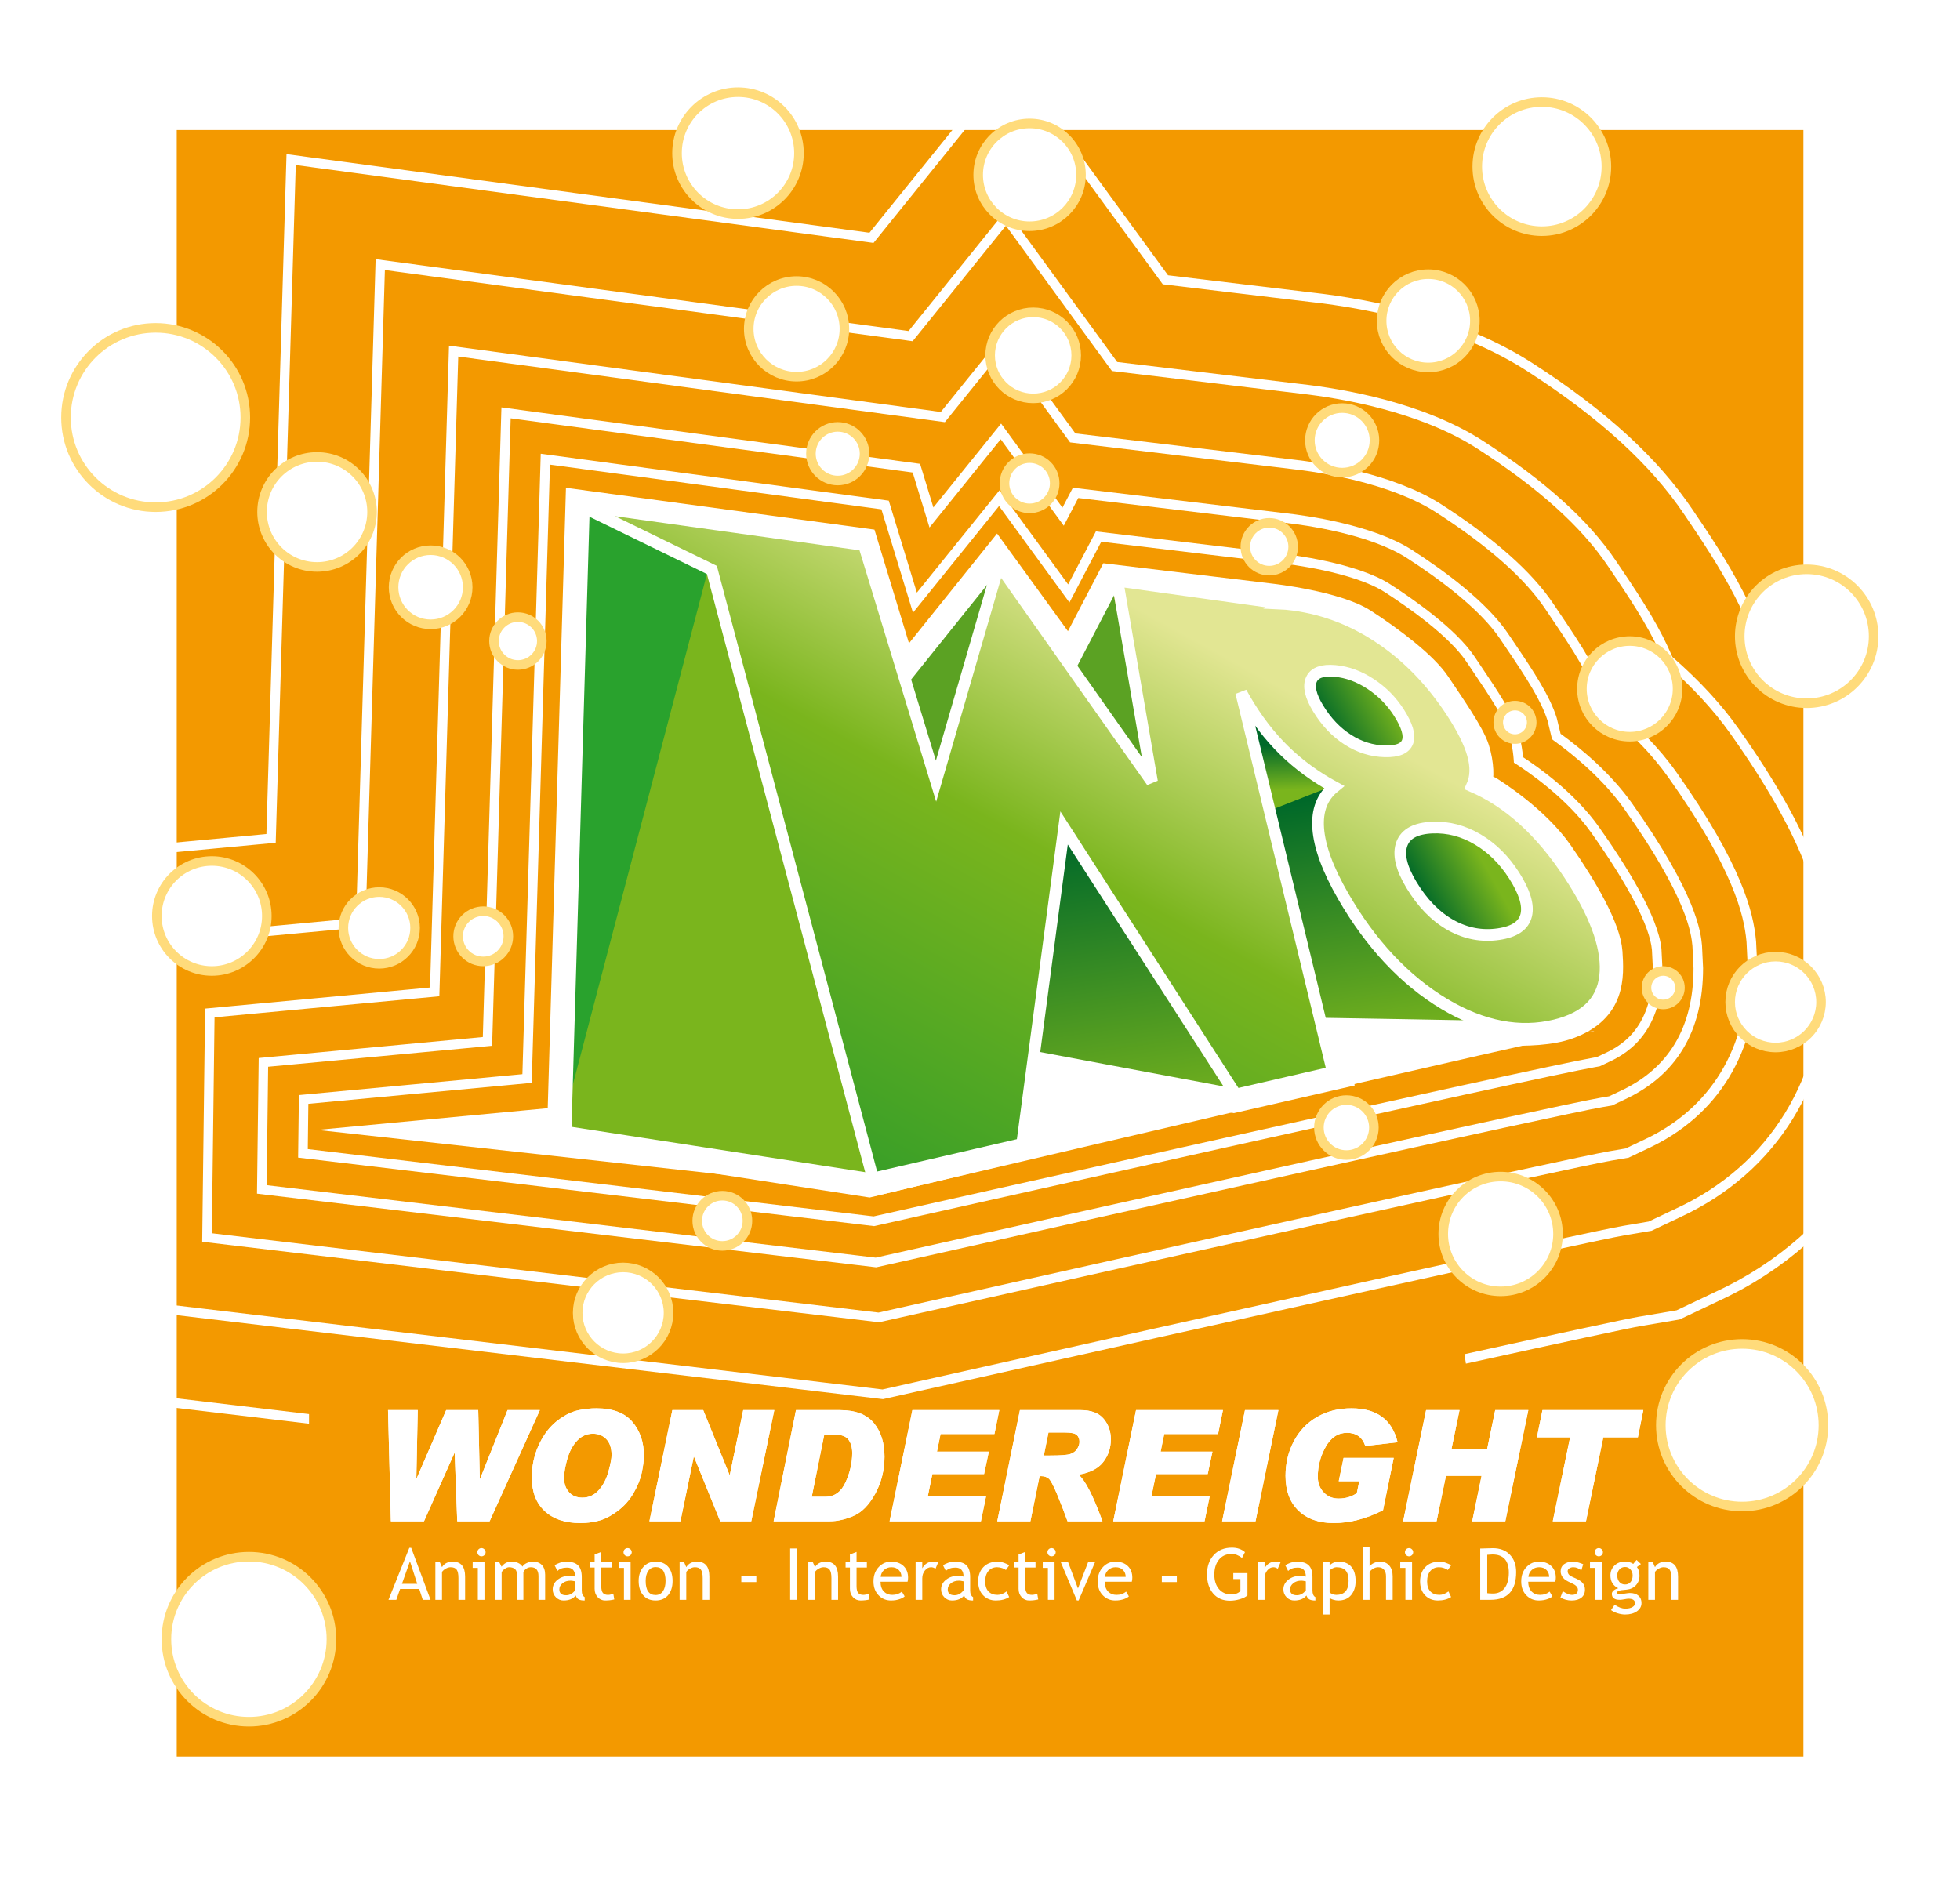 <?xml version="1.0" encoding="utf-8"?>
<!-- Generator: Adobe Illustrator 12.0.0, SVG Export Plug-In . SVG Version: 6.00 Build 51448)  -->
<!DOCTYPE svg PUBLIC "-//W3C//DTD SVG 1.1//EN" "http://www.w3.org/Graphics/SVG/1.1/DTD/svg11.dtd">
<svg  version="1.1" id="Layer_1" xmlns:x="http://ns.adobe.com/Extensibility/1.0/" xmlns:i="http://ns.adobe.com/AdobeIllustrator/10.0/" xmlns:graph="http://ns.adobe.com/Graphs/1.0/"
	 xmlns="http://www.w3.org/2000/svg" xmlns:xlink="http://www.w3.org/1999/xlink" xmlns:a="http://ns.adobe.com/AdobeSVGViewerExtensions/3.0/"
	 width="204.93" height="196.479" viewBox="0 0 204.93 196.479"
	 style="overflow:visible;enable-background:new 0 0 204.93 196.479;" xml:space="preserve">
<rect style="fill:#FFFFFF;" width="204.93" height="196.479"/>
<rect x="18.479" y="13.598" style="fill:#F39900;" width="170.079" height="170.078"/>
<path style="fill:#FFFFFF;" d="M104.803,22.467c0,0-9.487,11.753-9.807,12.148C94.445,34.541,39.273,27.1,39.273,27.1
	s-2.012,68.045-2.038,68.917c-0.848,0.08-23.641,2.216-23.641,2.216l-0.481,38.654l79.208,9.423l3.544-0.796
	c33.108-7.442,70.287-15.696,73.981-16.333l2.835-0.48l2.956-1.403c10.189-4.702,16.035-14.204,16.035-26.066v-0.332l-0.147-3.03
	l-0.032-0.343c-0.391-4.102-1.854-10.24-9.761-21.393c-1.795-2.532-4.112-5.031-6.874-7.431c-1.23-2.92-2.942-5.677-5.302-9.164
	l-0.592-0.876c-2.862-4.262-7.429-8.381-13.962-12.591c-6.2-3.987-14.547-5.415-18.974-5.911c0,0-18.797-2.256-19.219-2.307
	c-0.252-0.344-11.6-15.894-11.6-15.894L104.803,22.467z M105.173,23.602c0.717,0.982,11.085,15.193,11.085,15.193l19.657,2.359
	c4.342,0.487,12.519,1.881,18.546,5.758c6.417,4.134,10.889,8.161,13.675,12.309l0.592,0.877c2.354,3.477,4.054,6.21,5.255,9.091
	l0.046,0.109l0.09,0.077c2.742,2.373,5.03,4.841,6.798,7.337c7.77,10.959,9.202,16.931,9.582,20.909l0.029,0.318l0.146,2.983v0.309
	c0,11.456-5.636,20.627-15.459,25.162c0,0-2.716,1.288-2.836,1.345c-0.13,0.021-2.7,0.458-2.7,0.458
	c-3.711,0.64-40.912,8.897-74.031,16.343c0,0-3.218,0.722-3.377,0.759c-0.169-0.021-77.263-9.192-78.146-9.297
	c0.012-0.868,0.449-35.988,0.459-36.855c0.862-0.081,23.626-2.214,23.626-2.214s1.999-67.599,2.031-68.691
	c1.079,0.146,55.181,7.442,55.181,7.442l3.667-4.542l0,0C99.088,31.139,104.454,24.492,105.173,23.602z"/>
<path style="fill:#FFFFFF;" d="M104.486,35.497c0,0-5.837,7.233-6.12,7.583c-0.552-0.074-51.42-6.935-51.42-6.935
	s-1.958,66.249-1.984,67.12c-0.847,0.081-23.519,2.204-23.519,2.204l-0.303,24.381l70.77,8.419l2.217-0.497
	c27.531-6.19,70.058-15.667,74.373-16.411l1.774-0.301l1.964-0.933c7.414-3.422,11.499-10.133,11.499-18.896v-0.139l-0.128-2.647
	l-0.016-0.154c-0.273-2.882-1.438-7.838-8.334-17.567c-1.783-2.514-4.169-4.958-7.07-7.271c-0.01-0.045-0.022-0.095-0.022-0.095
	c-0.944-2.988-2.742-5.766-5.182-9.368l-0.598-0.887c-2.225-3.313-6.157-6.798-11.683-10.358
	c-5.016-3.227-12.551-4.358-15.558-4.696c0,0-20.564-2.467-22.71-2.725c-0.248-0.339-7.541-10.333-7.541-10.333L104.486,35.497z
	 M104.854,36.631c0.69,0.945,7.031,9.633,7.031,9.633l23.146,2.778c2.94,0.329,10.293,1.431,15.131,4.543
	c5.411,3.485,9.244,6.875,11.395,10.075l0.598,0.889c2.392,3.532,4.153,6.249,5.048,9.075c0,0.006,0.092,0.381,0.092,0.381
	l0.134,0.106c2.896,2.292,5.256,4.71,7.014,7.19c6.759,9.534,7.892,14.316,8.157,17.085l0.012,0.131l0.126,2.6l-0.001,0.114
	c0,8.35-3.879,14.737-10.923,17.99c0,0-1.728,0.819-1.846,0.875c-0.125,0.021-1.638,0.278-1.638,0.278
	c-4.335,0.747-46.881,10.229-74.423,16.419c0,0-1.895,0.426-2.049,0.462c-0.169-0.021-68.827-8.188-69.708-8.293
	c0.011-0.848,0.271-21.732,0.282-22.581c0.861-0.081,23.504-2.202,23.504-2.202s1.945-65.804,1.977-66.895
	c1.077,0.145,50.877,6.862,50.877,6.862l1.836-2.275l0,0C100.626,41.871,104.174,37.474,104.854,36.631z"/>
<path style="fill:#FFFFFF;" d="M52.41,43.159c0,0-1.903,64.412-1.929,65.283c-0.848,0.079-23.433,2.195-23.433,2.195l-0.177,14.184
	l64.742,7.703l1.27-0.285c23.743-5.338,69.903-15.646,74.654-16.467l1.013-0.172l1.26-0.598c5.479-2.528,8.258-7.164,8.258-13.772
	l-0.114-2.378c-0.125-1.312-0.5-5.233-7.319-14.851c-2.231-3.148-5.262-5.671-7.468-7.275c-0.076-0.311-0.404-1.661-0.404-1.661
	c-0.715-2.257-2.304-4.698-4.471-7.898l-0.604-0.896c-2.238-3.333-6.703-6.604-10.053-8.762c-4.113-2.646-11.08-3.599-13.118-3.828
	l-22.341-2.68c0,0-0.712,1.358-1.092,2.084c-0.815-1.116-6.413-8.79-6.413-8.79s-6.082,7.534-7.08,8.771
	c-0.375-1.228-1.393-4.561-1.393-4.561l-43.77-5.903L52.41,43.159z M53.394,43.743c1.064,0.144,41.416,5.586,42.034,5.669
	c0.166,0.542,1.756,5.75,1.756,5.75s6.715-8.322,7.445-9.225c0.679,0.932,6.593,9.037,6.593,9.037s1.272-2.428,1.519-2.898
	c0.663,0.079,21.66,2.599,21.66,2.599c1.988,0.223,8.762,1.146,12.692,3.675c3.271,2.106,7.619,5.288,9.765,8.479l0.604,0.897
	c2.12,3.131,3.672,5.512,4.347,7.643c0.001,0.002,0.466,1.924,0.466,1.924l0.156,0.13c2.155,1.552,5.187,4.053,7.387,7.157
	c6.665,9.4,7.02,13.121,7.137,14.345l0.113,2.33c0,6.16-2.584,10.49-7.681,12.843c0,0-1.028,0.487-1.14,0.54
	c-0.117,0.02-0.88,0.15-0.88,0.15c-4.771,0.821-50.951,11.137-74.705,16.475c0,0-0.956,0.216-1.101,0.247
	c-0.169-0.019-62.8-7.471-63.679-7.575c0.01-0.811,0.145-11.575,0.154-12.385c0.862-0.082,23.417-2.195,23.417-2.195l1.816-61.447
	l0,0C53.27,47.907,53.368,44.608,53.394,43.743z"/>
<path style="fill:#FFFFFF;" d="M201.141,97.181l-0.053-0.562c-0.506-5.298-2.269-13.048-11.494-26.061
	c-1.703-2.403-3.919-4.872-6.767-7.542c-1.594-3.283-3.481-6.211-5.291-8.881l-0.583-0.864c-3.601-5.363-9.074-10.369-16.729-15.302
	c-7.467-4.802-16.695-6.667-23.121-7.387c0,0-13.176-1.581-14.979-1.797c-0.254-0.346-16.524-22.646-16.524-22.646l-0.411,0.507
	l-7.884,9.768c0,0-6.06,7.507-6.398,7.925c-0.553-0.075-60.95-8.221-60.95-8.221s-2.077,70.225-2.103,71.098
	c-0.847,0.08-23.788,2.229-23.788,2.229l-0.697,55.988l28.943,3.442v-1.006c-15.314-1.823-27.604-3.285-27.933-3.323
	c0.012-0.879,0.665-53.312,0.675-54.189c0.862-0.081,23.774-2.228,23.774-2.228s2.063-69.779,2.095-70.871
	c1.081,0.146,60.408,8.147,60.408,8.147l0.176-0.219c0,0,13.316-16.494,14.05-17.405c0.733,1.003,16.016,21.946,16.016,21.946
	l13.918,1.669l1.558,0.183c6.264,0.705,15.331,2.534,22.634,7.231c7.539,4.858,12.918,9.771,16.442,15.02l0.583,0.866
	c1.808,2.666,3.693,5.582,5.27,8.846l0.039,0.084l0.069,0.063c2.827,2.646,5.018,5.083,6.694,7.448
	c9.089,12.819,10.819,20.402,11.312,25.577l0.052,0.537l0.167,3.438v0.542c0,15.147-7.839,27.81-20.969,33.87
	c0,0-3.918,1.858-4.039,1.916c-0.13,0.022-3.987,0.677-3.987,0.677c-1.315,0.227-8,1.666-18.197,3.91l0.15,0.99
	c10.213-2.247,16.904-3.688,18.214-3.915l4.125-0.699l4.158-1.974c13.488-6.226,21.545-19.227,21.545-34.775v-0.566L201.141,97.181z
	"/>
<path style="fill:#FFFFFF;" d="M56.52,48.004c0,0-1.875,63.45-1.9,64.321c-0.847,0.079-23.367,2.188-23.367,2.188l-0.082,6.537
	l60.222,7.165l0.558-0.125c2.824-0.636,68.838-15.469,74.863-16.508l0.445-0.077l0.731-0.345c1.589-0.734,5.826-2.691,5.826-9.931
	l-0.101-2c-0.32-3.369-3.738-8.804-6.55-12.77c-2.492-3.514-6.238-6.184-7.924-7.281c-0.13-1.521-0.522-2.797-0.527-2.811
	c-0.545-1.724-2.044-4.01-3.944-6.818l-0.608-0.901c-1.934-2.88-6.363-5.977-8.83-7.566c-3.498-2.249-10.503-3.088-11.29-3.176
	l-19.46-2.335c0,0-2.325,4.438-2.903,5.542c-0.829-1.135-7.18-9.837-7.18-9.837s-7.604,9.42-8.635,10.697
	c-0.458-1.499-2.938-9.618-2.938-9.618l-36.39-4.907L56.52,48.004z M57.503,48.588c1.057,0.143,34.039,4.59,34.654,4.673
	c0.176,0.577,3.3,10.807,3.3,10.807s8.258-10.229,9-11.15c0.69,0.944,7.359,10.084,7.359,10.084s3.041-5.805,3.328-6.355
	c0.662,0.079,18.782,2.253,18.782,2.253c0.768,0.086,7.557,0.897,10.863,3.023c2.401,1.548,6.706,4.552,8.542,7.284l0.608,0.902
	c1.855,2.741,3.316,4.965,3.82,6.563c0.117,0.362,0.434,1.569,0.512,2.825l0.015,0.253l0.213,0.137
	c1.197,0.767,5.295,3.551,7.849,7.15c3.931,5.545,6.134,9.794,6.372,12.286l0.095,1.905c0,6.6-3.68,8.3-5.25,9.024
	c0,0-0.509,0.24-0.609,0.288c-0.092,0.017-0.312,0.054-0.312,0.054c-6.051,1.042-72.09,15.883-74.898,16.513
	c0,0-0.292,0.067-0.406,0.092c-0.169-0.019-58.281-6.934-59.159-7.037c0.009-0.696,0.051-4.042,0.059-4.737
	c0.861-0.081,23.353-2.189,23.353-2.189l1.833-62.058l0,0C57.427,51.18,57.481,49.341,57.503,48.588z"/>
<g>
	<g>
		<path style="fill:#FFFFFF;" d="M56.445,147.453l-5.253,11.625h-3.385l-0.267-7.125h-0.031l-3.178,7.125h-3.462l-0.299-11.625
			h3.107l-0.145,7.094l0.038,0.031l3.079-7.125h3.354l0.161,7.188h0.03l2.871-7.188H56.445z"/>
		<path style="fill:#FFFFFF;" d="M62.369,147.266c1.704,0,2.955,0.474,3.754,1.421c0.798,0.947,1.197,2.111,1.197,3.494
			c0,0.533-0.074,1.142-0.221,1.825c-0.147,0.683-0.433,1.391-0.854,2.12c-0.422,0.732-0.971,1.353-1.645,1.861
			c-0.673,0.509-1.321,0.85-1.941,1.02c-0.621,0.173-1.28,0.259-1.977,0.259c-1.597,0-2.843-0.42-3.738-1.259
			c-0.896-0.839-1.343-2.016-1.343-3.53c0-0.792,0.11-1.562,0.331-2.314s0.552-1.463,0.992-2.131
			c0.44-0.667,0.982-1.227,1.625-1.678c0.644-0.452,1.277-0.744,1.9-0.882C61.074,147.334,61.712,147.266,62.369,147.266z
			 M60.889,156.609c0.67,0,1.24-0.26,1.709-0.781c0.468-0.52,0.81-1.177,1.025-1.968c0.214-0.79,0.322-1.354,0.322-1.69
			c0-0.743-0.183-1.302-0.549-1.681s-0.833-0.567-1.401-0.567c-0.634,0-1.182,0.238-1.64,0.713c-0.458,0.476-0.802,1.11-1.032,1.9
			c-0.231,0.793-0.346,1.466-0.346,2.023c0,0.589,0.168,1.078,0.506,1.467S60.29,156.609,60.889,156.609z"/>
		<path style="fill:#FFFFFF;" d="M80.957,147.453l-2.405,11.625h-3.249l-2.737-6.743h-0.03l-1.392,6.743H67.9l2.399-11.625h3.228
			l2.749,6.771h0.031l1.401-6.771H80.957z"/>
		<path style="fill:#FFFFFF;" d="M83.224,147.453h4.579c1.627,0,2.813,0.448,3.559,1.348s1.118,2.071,1.118,3.521
			c0,1.391-0.319,2.675-0.958,3.854c-0.639,1.18-1.395,1.956-2.267,2.336c-0.872,0.377-1.704,0.566-2.495,0.566h-5.873
			L83.224,147.453z M84.875,156.516H86.3c0.945,0,1.649-0.509,2.112-1.523c0.462-1.016,0.693-2.029,0.693-3.041
			c0-0.597-0.133-1.069-0.398-1.416s-0.743-0.52-1.432-0.52h-1.093L84.875,156.516z"/>
		<path style="fill:#FFFFFF;" d="M104.482,147.453l-0.508,2.5h-5.632l-0.377,1.844h5.424l-0.498,2.344h-5.407l-0.468,2.281h6.091
			l-0.546,2.656h-9.548l2.382-11.625H104.482z"/>
		<path style="fill:#FFFFFF;" d="M106.639,147.453h6.343c1.096,0,1.896,0.298,2.403,0.897c0.506,0.599,0.76,1.317,0.76,2.159
			c0,0.91-0.267,1.705-0.804,2.387c-0.535,0.68-1.393,1.115-2.571,1.305c0.696,0.588,1.53,2.213,2.5,4.877h-3.654
			c-0.3-0.839-0.655-1.756-1.063-2.752c-0.41-0.995-0.717-1.57-0.924-1.729c-0.208-0.159-0.458-0.238-0.75-0.238h-0.183l-0.96,4.719
			h-3.466L106.639,147.453z M109.136,152.203h0.653c1.093,0,1.801-0.053,2.122-0.16c0.32-0.108,0.561-0.289,0.717-0.544
			c0.158-0.256,0.236-0.5,0.236-0.736c0-0.3-0.095-0.536-0.281-0.708c-0.186-0.173-0.593-0.258-1.218-0.258h-1.74L109.136,152.203z"
			/>
		<path style="fill:#FFFFFF;" d="M127.866,147.453l-0.508,2.5h-5.631l-0.378,1.844h5.422l-0.497,2.344h-5.405l-0.469,2.281h6.091
			l-0.546,2.656h-9.549l2.384-11.625H127.866z"/>
		<path style="fill:#FFFFFF;" d="M133.666,147.453l-2.391,11.625h-3.495l2.391-11.625H133.666z"/>
		<path style="fill:#FFFFFF;" d="M146.128,150.816l-3.375,0.387c-0.313-0.916-0.95-1.375-1.911-1.375
			c-0.939,0-1.685,0.488-2.234,1.465c-0.55,0.978-0.824,2.023-0.824,3.137c0,0.645,0.203,1.185,0.61,1.62
			c0.405,0.435,0.923,0.653,1.552,0.653h0.032c0.714,0,1.343-0.189,1.885-0.565l0.256-1.247h-2.146l0.506-2.438h5.243l-1.118,5.468
			c-1.74,0.896-3.464,1.345-5.173,1.345c-1.541,0-2.765-0.433-3.666-1.298c-0.903-0.866-1.355-2.083-1.355-3.649
			c0-1.309,0.287-2.509,0.862-3.602c0.574-1.092,1.386-1.94,2.43-2.545c1.045-0.604,2.244-0.906,3.598-0.906
			C143.944,147.266,145.553,148.449,146.128,150.816z"/>
		<path style="fill:#FFFFFF;" d="M159.795,147.453l-2.405,11.625h-3.463l0.981-4.75h-3.726l-0.98,4.75h-3.495l2.399-11.625h3.495
			l-0.845,4.094h3.729l0.847-4.094H159.795z"/>
		<path style="fill:#FFFFFF;" d="M171.82,147.453l-0.57,2.844h-3.614l-1.812,8.781h-3.473l1.812-8.781h-3.468l0.578-2.844H171.82z"
			/>
	</g>
	<g>
		<path style="fill:#FFFFFF;" d="M56.445,147.453l-5.253,11.625h-3.385l-0.267-7.125h-0.031l-3.178,7.125h-3.462l-0.299-11.625
			h3.107l-0.145,7.094l0.038,0.031l3.079-7.125h3.354l0.161,7.188h0.03l2.871-7.188H56.445z"/>
		<path style="fill:#FFFFFF;" d="M62.369,147.266c1.704,0,2.955,0.474,3.754,1.421c0.798,0.947,1.197,2.111,1.197,3.494
			c0,0.533-0.074,1.142-0.221,1.825c-0.147,0.683-0.433,1.391-0.854,2.12c-0.422,0.732-0.971,1.353-1.645,1.861
			c-0.673,0.509-1.321,0.85-1.941,1.02c-0.621,0.173-1.28,0.259-1.977,0.259c-1.597,0-2.843-0.42-3.738-1.259
			c-0.896-0.839-1.343-2.016-1.343-3.53c0-0.792,0.11-1.562,0.331-2.314s0.552-1.463,0.992-2.131
			c0.44-0.667,0.982-1.227,1.625-1.678c0.644-0.452,1.277-0.744,1.9-0.882C61.074,147.334,61.712,147.266,62.369,147.266z
			 M60.889,156.609c0.67,0,1.24-0.26,1.709-0.781c0.468-0.52,0.81-1.177,1.025-1.968c0.214-0.79,0.322-1.354,0.322-1.69
			c0-0.743-0.183-1.302-0.549-1.681s-0.833-0.567-1.401-0.567c-0.634,0-1.182,0.238-1.64,0.713c-0.458,0.476-0.802,1.11-1.032,1.9
			c-0.231,0.793-0.346,1.466-0.346,2.023c0,0.589,0.168,1.078,0.506,1.467S60.29,156.609,60.889,156.609z"/>
		<path style="fill:#FFFFFF;" d="M80.957,147.453l-2.405,11.625h-3.249l-2.737-6.743h-0.03l-1.392,6.743H67.9l2.399-11.625h3.228
			l2.749,6.771h0.031l1.401-6.771H80.957z"/>
		<path style="fill:#FFFFFF;" d="M83.224,147.453h4.579c1.627,0,2.813,0.448,3.559,1.348s1.118,2.071,1.118,3.521
			c0,1.391-0.319,2.675-0.958,3.854c-0.639,1.18-1.395,1.956-2.267,2.336c-0.872,0.377-1.704,0.566-2.495,0.566h-5.873
			L83.224,147.453z M84.875,156.516H86.3c0.945,0,1.649-0.509,2.112-1.523c0.462-1.016,0.693-2.029,0.693-3.041
			c0-0.597-0.133-1.069-0.398-1.416s-0.743-0.52-1.432-0.52h-1.093L84.875,156.516z"/>
		<path style="fill:#FFFFFF;" d="M104.482,147.453l-0.508,2.5h-5.632l-0.377,1.844h5.424l-0.498,2.344h-5.407l-0.468,2.281h6.091
			l-0.546,2.656h-9.548l2.382-11.625H104.482z"/>
		<path style="fill:#FFFFFF;" d="M106.639,147.453h6.343c1.096,0,1.896,0.298,2.403,0.897c0.506,0.599,0.76,1.317,0.76,2.159
			c0,0.91-0.267,1.705-0.804,2.387c-0.535,0.68-1.393,1.115-2.571,1.305c0.696,0.588,1.53,2.213,2.5,4.877h-3.654
			c-0.3-0.839-0.655-1.756-1.063-2.752c-0.41-0.995-0.717-1.57-0.924-1.729c-0.208-0.159-0.458-0.238-0.75-0.238h-0.183l-0.96,4.719
			h-3.466L106.639,147.453z M109.136,152.203h0.653c1.093,0,1.801-0.053,2.122-0.16c0.32-0.108,0.561-0.289,0.717-0.544
			c0.158-0.256,0.236-0.5,0.236-0.736c0-0.3-0.095-0.536-0.281-0.708c-0.186-0.173-0.593-0.258-1.218-0.258h-1.74L109.136,152.203z"
			/>
		<path style="fill:#FFFFFF;" d="M127.866,147.453l-0.508,2.5h-5.631l-0.378,1.844h5.422l-0.497,2.344h-5.405l-0.469,2.281h6.091
			l-0.546,2.656h-9.549l2.384-11.625H127.866z"/>
		<path style="fill:#FFFFFF;" d="M133.666,147.453l-2.391,11.625h-3.495l2.391-11.625H133.666z"/>
		<path style="fill:#FFFFFF;" d="M146.128,150.816l-3.375,0.387c-0.313-0.916-0.95-1.375-1.911-1.375
			c-0.939,0-1.685,0.488-2.234,1.465c-0.55,0.978-0.824,2.023-0.824,3.137c0,0.645,0.203,1.185,0.61,1.62
			c0.405,0.435,0.923,0.653,1.552,0.653h0.032c0.714,0,1.343-0.189,1.885-0.565l0.256-1.247h-2.146l0.506-2.438h5.243l-1.118,5.468
			c-1.74,0.896-3.464,1.345-5.173,1.345c-1.541,0-2.765-0.433-3.666-1.298c-0.903-0.866-1.355-2.083-1.355-3.649
			c0-1.309,0.287-2.509,0.862-3.602c0.574-1.092,1.386-1.94,2.43-2.545c1.045-0.604,2.244-0.906,3.598-0.906
			C143.944,147.266,145.553,148.449,146.128,150.816z"/>
		<path style="fill:#FFFFFF;" d="M159.795,147.453l-2.405,11.625h-3.463l0.981-4.75h-3.726l-0.98,4.75h-3.495l2.399-11.625h3.495
			l-0.845,4.094h3.729l0.847-4.094H159.795z"/>
		<path style="fill:#FFFFFF;" d="M171.82,147.453l-0.57,2.844h-3.614l-1.812,8.781h-3.473l1.812-8.781h-3.468l0.578-2.844H171.82z"
			/>
	</g>
</g>
<g>
	<path style="fill:#FFFFFF;" d="M44.204,167.292l-0.371-1.133h-1.999l-0.396,1.133h-0.82l2.18-5.438h0.195l2.023,5.438H44.204z
		 M42.864,163.26l-0.836,2.36h1.596L42.864,163.26z"/>
	<path style="fill:#FFFFFF;" d="M47.932,167.292v-2.279c0-0.416-0.062-0.709-0.188-0.876c-0.125-0.168-0.336-0.252-0.632-0.252
		c-0.159,0-0.325,0.049-0.499,0.144c-0.173,0.096-0.306,0.213-0.399,0.352v2.912h-0.695v-3.922h0.476l0.22,0.506
		c0.229-0.384,0.604-0.576,1.124-0.576c0.86,0,1.29,0.522,1.29,1.566v2.426H47.932z"/>
	<path style="fill:#FFFFFF;" d="M49.96,167.292v-3.337h-0.54v-0.585h1.234v3.922H49.96z M50.341,161.885
		c0.12,0,0.221,0.044,0.305,0.128s0.127,0.185,0.127,0.301c0,0.12-0.043,0.222-0.127,0.307c-0.084,0.084-0.186,0.125-0.305,0.125
		c-0.117,0-0.217-0.041-0.301-0.125c-0.084-0.085-0.126-0.187-0.126-0.307s0.041-0.221,0.124-0.304S50.221,161.885,50.341,161.885z"
		/>
	<path style="fill:#FFFFFF;" d="M56.302,167.292v-2.48c0-0.618-0.268-0.927-0.804-0.927c-0.169,0-0.328,0.054-0.474,0.157
		s-0.247,0.221-0.3,0.352v2.898h-0.696v-2.783c0-0.194-0.073-0.346-0.219-0.457c-0.145-0.109-0.337-0.167-0.578-0.167
		c-0.14,0-0.288,0.055-0.446,0.165c-0.158,0.108-0.27,0.229-0.336,0.359v2.883h-0.695v-3.922h0.454l0.232,0.46
		c0.268-0.354,0.604-0.53,1.008-0.53c0.562,0,0.955,0.175,1.18,0.522c0.079-0.147,0.224-0.271,0.437-0.372
		c0.212-0.1,0.431-0.15,0.656-0.15c0.406,0,0.72,0.121,0.942,0.36c0.223,0.241,0.334,0.578,0.334,1.012v2.62H56.302z"/>
	<path style="fill:#FFFFFF;" d="M60.195,166.839c-0.278,0.35-0.703,0.523-1.274,0.523c-0.306,0-0.572-0.111-0.797-0.334
		s-0.337-0.5-0.337-0.832c0-0.398,0.172-0.733,0.52-1.008s0.79-0.412,1.327-0.412c0.146,0,0.312,0.031,0.497,0.094
		c0-0.631-0.283-0.945-0.847-0.945c-0.434,0-0.767,0.117-1.001,0.352l-0.292-0.587c0.131-0.105,0.314-0.197,0.546-0.275
		c0.233-0.075,0.456-0.114,0.667-0.114c0.568,0,0.98,0.13,1.237,0.389c0.257,0.258,0.386,0.667,0.386,1.231v1.402
		c0,0.345,0.102,0.574,0.305,0.688v0.353c-0.282,0-0.493-0.04-0.633-0.121C60.356,167.16,60.255,167.026,60.195,166.839z
		 M60.129,165.362c-0.219-0.048-0.372-0.07-0.459-0.07c-0.35,0-0.636,0.09-0.857,0.271c-0.221,0.18-0.331,0.395-0.331,0.641
		c0,0.408,0.239,0.61,0.718,0.61c0.35,0,0.66-0.168,0.93-0.507V165.362z"/>
	<path style="fill:#FFFFFF;" d="M62.171,163.917h-0.453v-0.547h0.453v-0.818l0.695-0.268v1.086h1.079v0.547h-1.079v1.947
		c0,0.329,0.055,0.564,0.167,0.704s0.291,0.208,0.537,0.208c0.178,0,0.362-0.044,0.554-0.134l0.102,0.609
		c-0.288,0.074-0.604,0.11-0.948,0.11c-0.311,0-0.573-0.115-0.786-0.346c-0.213-0.231-0.32-0.521-0.32-0.874V163.917z"/>
	<path style="fill:#FFFFFF;" d="M65.238,167.292v-3.337h-0.539v-0.585h1.234v3.922H65.238z M65.62,161.885
		c0.119,0,0.221,0.044,0.305,0.128c0.084,0.084,0.126,0.185,0.126,0.301c0,0.12-0.042,0.222-0.126,0.307
		c-0.083,0.084-0.186,0.125-0.305,0.125c-0.117,0-0.218-0.041-0.302-0.125c-0.084-0.085-0.126-0.187-0.126-0.307
		s0.041-0.221,0.125-0.304C65.399,161.927,65.5,161.885,65.62,161.885z"/>
	<path style="fill:#FFFFFF;" d="M66.775,165.322c0-0.604,0.163-1.093,0.489-1.464c0.326-0.373,0.755-0.559,1.286-0.559
		c0.562,0,0.998,0.18,1.307,0.535c0.31,0.358,0.465,0.854,0.465,1.487c0,0.632-0.16,1.129-0.477,1.494
		c-0.317,0.364-0.749,0.546-1.296,0.546c-0.559,0-0.994-0.184-1.306-0.553C66.932,166.442,66.775,165.946,66.775,165.322z
		 M67.51,165.322c0,0.979,0.347,1.47,1.04,1.47c0.324,0,0.578-0.132,0.762-0.395s0.276-0.621,0.276-1.075
		c0-0.968-0.346-1.452-1.038-1.452c-0.316,0-0.568,0.129-0.758,0.386C67.604,164.514,67.51,164.87,67.51,165.322z"/>
	<path style="fill:#FFFFFF;" d="M73.472,167.292v-2.279c0-0.416-0.063-0.709-0.189-0.876c-0.126-0.168-0.337-0.252-0.632-0.252
		c-0.159,0-0.325,0.049-0.498,0.144c-0.174,0.096-0.307,0.213-0.399,0.352v2.912h-0.696v-3.922h0.477l0.219,0.506
		c0.229-0.384,0.604-0.576,1.125-0.576c0.859,0,1.289,0.522,1.289,1.566v2.426H73.472z"/>
	<path style="fill:#FFFFFF;" d="M77.509,165.439v-0.64h1.57v0.64H77.509z"/>
	<path style="fill:#FFFFFF;" d="M82.616,167.292v-5.367h0.734v5.367H82.616z"/>
	<path style="fill:#FFFFFF;" d="M86.93,167.292v-2.279c0-0.416-0.063-0.709-0.189-0.876c-0.125-0.168-0.336-0.252-0.632-0.252
		c-0.159,0-0.325,0.049-0.498,0.144c-0.174,0.096-0.307,0.213-0.399,0.352v2.912h-0.696v-3.922h0.477l0.22,0.506
		c0.229-0.384,0.604-0.576,1.125-0.576c0.859,0,1.289,0.522,1.289,1.566v2.426H86.93z"/>
	<path style="fill:#FFFFFF;" d="M88.864,163.917h-0.453v-0.547h0.453v-0.818l0.695-0.268v1.086h1.078v0.547h-1.078v1.947
		c0,0.329,0.056,0.564,0.167,0.704c0.111,0.14,0.29,0.208,0.538,0.208c0.178,0,0.362-0.044,0.553-0.134l0.103,0.609
		c-0.289,0.074-0.604,0.11-0.949,0.11c-0.31,0-0.571-0.115-0.786-0.346c-0.213-0.231-0.32-0.521-0.32-0.874V163.917z"/>
	<path style="fill:#FFFFFF;" d="M94.892,165.401h-2.827c0,0.457,0.125,0.809,0.377,1.054c0.222,0.215,0.508,0.321,0.857,0.321
		c0.397,0,0.729-0.114,0.996-0.344l0.292,0.5c-0.107,0.106-0.272,0.198-0.495,0.277c-0.278,0.102-0.589,0.152-0.931,0.152
		c-0.493,0-0.913-0.166-1.257-0.5c-0.383-0.369-0.575-0.863-0.575-1.486c0-0.646,0.197-1.162,0.59-1.554
		c0.352-0.348,0.768-0.522,1.25-0.522c0.559,0,0.998,0.158,1.315,0.473c0.308,0.303,0.461,0.704,0.461,1.204
		C94.947,165.131,94.929,165.272,94.892,165.401z M93.2,163.885c-0.31,0-0.57,0.101-0.78,0.3c-0.2,0.191-0.313,0.428-0.34,0.708
		h2.172c0-0.278-0.088-0.513-0.264-0.7C93.795,163.988,93.532,163.885,93.2,163.885z"/>
	<path style="fill:#FFFFFF;" d="M97.811,164.043c-0.151-0.104-0.304-0.158-0.458-0.158c-0.248,0-0.463,0.115-0.648,0.342
		c-0.185,0.229-0.276,0.503-0.276,0.824v2.241h-0.696v-3.922h0.696v0.632c0.254-0.468,0.631-0.702,1.133-0.702
		c0.125,0,0.304,0.022,0.538,0.066L97.811,164.043z"/>
	<path style="fill:#FFFFFF;" d="M100.808,166.839c-0.278,0.35-0.703,0.523-1.274,0.523c-0.306,0-0.572-0.111-0.797-0.334
		s-0.338-0.5-0.338-0.832c0-0.398,0.173-0.733,0.521-1.008c0.347-0.274,0.789-0.412,1.327-0.412c0.146,0,0.312,0.031,0.496,0.094
		c0-0.631-0.282-0.945-0.847-0.945c-0.434,0-0.767,0.117-1.001,0.352l-0.293-0.587c0.132-0.105,0.314-0.197,0.547-0.275
		c0.232-0.075,0.455-0.114,0.667-0.114c0.568,0,0.98,0.13,1.237,0.389c0.257,0.258,0.385,0.667,0.385,1.231v1.402
		c0,0.345,0.102,0.574,0.305,0.688v0.353c-0.282,0-0.493-0.04-0.633-0.121C100.969,167.16,100.869,167.026,100.808,166.839z
		 M100.741,165.362c-0.218-0.048-0.372-0.07-0.459-0.07c-0.35,0-0.636,0.09-0.857,0.271c-0.221,0.18-0.332,0.395-0.332,0.641
		c0,0.408,0.24,0.61,0.719,0.61c0.35,0,0.661-0.168,0.93-0.507V165.362z"/>
	<path style="fill:#FFFFFF;" d="M105.517,163.689l-0.348,0.493c-0.07-0.07-0.197-0.138-0.379-0.202
		c-0.18-0.062-0.358-0.096-0.533-0.096c-0.384,0-0.687,0.133-0.91,0.396c-0.226,0.266-0.337,0.628-0.337,1.089
		c0,0.458,0.113,0.807,0.34,1.047c0.228,0.239,0.544,0.359,0.946,0.359c0.314,0,0.628-0.12,0.947-0.359l0.273,0.585
		c-0.373,0.241-0.836,0.36-1.389,0.36c-0.536,0-0.979-0.179-1.329-0.537c-0.35-0.358-0.524-0.845-0.524-1.455
		c0-0.624,0.183-1.125,0.549-1.503s0.867-0.567,1.5-0.567c0.204,0,0.426,0.043,0.665,0.129
		C105.228,163.513,105.404,163.601,105.517,163.689z"/>
	<path style="fill:#FFFFFF;" d="M106.497,163.917h-0.452v-0.547h0.452v-0.818l0.695-0.268v1.086h1.078v0.547h-1.078v1.947
		c0,0.329,0.055,0.564,0.166,0.704s0.291,0.208,0.537,0.208c0.179,0,0.363-0.044,0.554-0.134l0.104,0.609
		c-0.288,0.074-0.604,0.11-0.949,0.11c-0.31,0-0.573-0.115-0.786-0.346c-0.214-0.231-0.32-0.521-0.32-0.874V163.917z"/>
	<path style="fill:#FFFFFF;" d="M109.565,167.292v-3.337h-0.54v-0.585h1.235v3.922H109.565z M109.945,161.885
		c0.12,0,0.222,0.044,0.306,0.128c0.085,0.084,0.127,0.185,0.127,0.301c0,0.12-0.042,0.222-0.127,0.307
		c-0.084,0.084-0.186,0.125-0.306,0.125c-0.117,0-0.217-0.041-0.301-0.125c-0.085-0.085-0.127-0.187-0.127-0.307
		s0.041-0.221,0.124-0.304S109.825,161.885,109.945,161.885z"/>
	<path style="fill:#FFFFFF;" d="M112.774,167.362h-0.18l-1.68-4h0.766l1.027,2.742l1.058-2.742h0.727L112.774,167.362z"/>
	<path style="fill:#FFFFFF;" d="M118.336,165.401h-2.828c0,0.457,0.127,0.809,0.378,1.054c0.222,0.215,0.508,0.321,0.857,0.321
		c0.397,0,0.73-0.114,0.996-0.344l0.292,0.5c-0.107,0.106-0.271,0.198-0.494,0.277c-0.279,0.102-0.589,0.152-0.931,0.152
		c-0.494,0-0.912-0.166-1.258-0.5c-0.384-0.369-0.575-0.863-0.575-1.486c0-0.646,0.198-1.162,0.591-1.554
		c0.351-0.348,0.768-0.522,1.25-0.522c0.559,0,0.997,0.158,1.315,0.473c0.307,0.303,0.461,0.704,0.461,1.204
		C118.391,165.131,118.374,165.272,118.336,165.401z M116.645,163.885c-0.31,0-0.57,0.101-0.779,0.3
		c-0.2,0.191-0.313,0.428-0.342,0.708h2.172c0-0.278-0.088-0.513-0.264-0.7C117.24,163.988,116.978,163.885,116.645,163.885z"/>
	<path style="fill:#FFFFFF;" d="M121.475,165.439v-0.64h1.57v0.64H121.475z"/>
	<path style="fill:#FFFFFF;" d="M130.169,162.308l-0.304,0.604c-0.369-0.277-0.729-0.417-1.084-0.417
		c-0.562,0-1.004,0.198-1.329,0.594c-0.324,0.396-0.487,0.921-0.487,1.573c0,0.621,0.159,1.121,0.479,1.498
		c0.317,0.379,0.752,0.569,1.301,0.569c0.392,0,0.706-0.116,0.947-0.35v-1.253h-0.742v-0.625h1.478v2.333
		c-0.195,0.165-0.467,0.299-0.816,0.399c-0.348,0.101-0.688,0.15-1.017,0.15c-0.74,0-1.324-0.25-1.752-0.751
		c-0.427-0.503-0.643-1.169-0.643-2.002c0-0.828,0.234-1.502,0.704-2.018c0.47-0.517,1.104-0.775,1.901-0.775
		C129.363,161.839,129.817,161.995,130.169,162.308z"/>
	<path style="fill:#FFFFFF;" d="M133.6,164.043c-0.151-0.104-0.305-0.158-0.459-0.158c-0.246,0-0.463,0.115-0.646,0.342
		c-0.186,0.229-0.277,0.503-0.277,0.824v2.241h-0.694v-3.922h0.694v0.632c0.255-0.468,0.632-0.702,1.133-0.702
		c0.125,0,0.305,0.022,0.54,0.066L133.6,164.043z"/>
	<path style="fill:#FFFFFF;" d="M136.597,166.839c-0.277,0.35-0.702,0.523-1.273,0.523c-0.308,0-0.574-0.111-0.799-0.334
		c-0.226-0.223-0.338-0.5-0.338-0.832c0-0.398,0.174-0.733,0.521-1.008c0.348-0.274,0.789-0.412,1.326-0.412
		c0.147,0,0.313,0.031,0.498,0.094c0-0.631-0.283-0.945-0.849-0.945c-0.434,0-0.767,0.117-1.001,0.352l-0.292-0.587
		c0.133-0.105,0.313-0.197,0.546-0.275c0.233-0.075,0.455-0.114,0.668-0.114c0.566,0,0.979,0.13,1.236,0.389
		c0.259,0.258,0.387,0.667,0.387,1.231v1.402c0,0.345,0.101,0.574,0.305,0.688v0.353c-0.283,0-0.494-0.04-0.633-0.121
		C136.758,167.16,136.658,167.026,136.597,166.839z M136.532,165.362c-0.22-0.048-0.373-0.07-0.461-0.07
		c-0.35,0-0.635,0.09-0.855,0.271c-0.222,0.18-0.333,0.395-0.333,0.641c0,0.408,0.239,0.61,0.72,0.61
		c0.349,0,0.659-0.168,0.93-0.507V165.362z"/>
	<path style="fill:#FFFFFF;" d="M139.019,167.072v1.758h-0.695v-5.46h0.695v0.322c0.263-0.262,0.581-0.393,0.955-0.393
		c0.556,0,0.988,0.173,1.299,0.519c0.31,0.348,0.464,0.854,0.464,1.521c0,0.595-0.155,1.081-0.468,1.457
		c-0.312,0.378-0.765,0.565-1.354,0.565c-0.167,0-0.345-0.029-0.533-0.088C139.194,167.215,139.073,167.149,139.019,167.072z
		 M139.019,164.218v2.281c0.043,0.065,0.136,0.128,0.276,0.188c0.142,0.06,0.279,0.089,0.413,0.089c0.862,0,1.295-0.487,1.295-1.462
		c0-0.494-0.104-0.855-0.308-1.085c-0.205-0.229-0.533-0.345-0.983-0.345c-0.097,0-0.217,0.036-0.358,0.104
		C139.214,164.056,139.102,164.134,139.019,164.218z"/>
	<path style="fill:#FFFFFF;" d="M144.916,167.292v-2.462c0-0.292-0.071-0.522-0.216-0.691c-0.144-0.168-0.347-0.254-0.607-0.254
		c-0.168,0-0.336,0.05-0.506,0.149s-0.3,0.215-0.389,0.346v2.912h-0.695v-5.532h0.695v2.046c0.093-0.146,0.24-0.264,0.447-0.362
		c0.205-0.096,0.418-0.144,0.638-0.144c0.416,0,0.74,0.137,0.975,0.41c0.236,0.273,0.354,0.646,0.354,1.12v2.462H144.916z"/>
	<path style="fill:#FFFFFF;" d="M146.944,167.292v-3.337h-0.54v-0.585h1.235v3.922H146.944z M147.324,161.885
		c0.121,0,0.222,0.044,0.306,0.128c0.085,0.084,0.127,0.185,0.127,0.301c0,0.12-0.042,0.222-0.127,0.307
		c-0.084,0.084-0.185,0.125-0.306,0.125c-0.116,0-0.217-0.041-0.301-0.125c-0.085-0.085-0.127-0.187-0.127-0.307
		s0.042-0.221,0.124-0.304C147.103,161.927,147.205,161.885,147.324,161.885z"/>
	<path style="fill:#FFFFFF;" d="M151.723,163.689l-0.349,0.493c-0.071-0.07-0.197-0.138-0.379-0.202
		c-0.181-0.062-0.359-0.096-0.534-0.096c-0.383,0-0.685,0.133-0.909,0.396c-0.225,0.266-0.337,0.628-0.337,1.089
		c0,0.458,0.113,0.807,0.341,1.047c0.227,0.239,0.543,0.359,0.946,0.359c0.312,0,0.627-0.12,0.946-0.359l0.274,0.585
		c-0.374,0.241-0.837,0.36-1.391,0.36c-0.536,0-0.979-0.179-1.328-0.537s-0.524-0.845-0.524-1.455c0-0.624,0.183-1.125,0.548-1.503
		c0.367-0.378,0.867-0.567,1.502-0.567c0.204,0,0.427,0.043,0.665,0.129C151.433,163.513,151.609,163.601,151.723,163.689z"/>
	<path style="fill:#FFFFFF;" d="M155.847,167.292h-1.082v-5.361c0.688-0.025,1.13-0.038,1.322-0.038c0.75,0,1.344,0.229,1.781,0.684
		c0.438,0.455,0.655,1.062,0.655,1.816C158.524,166.326,157.632,167.292,155.847,167.292z M155.5,162.587v4.013
		c0.165,0.024,0.366,0.035,0.608,0.035c0.514,0,0.916-0.191,1.211-0.575c0.292-0.385,0.438-0.921,0.438-1.604
		c0-1.271-0.57-1.905-1.712-1.905C155.978,162.55,155.795,162.562,155.5,162.587z"/>
	<path style="fill:#FFFFFF;" d="M162.616,165.401h-2.829c0,0.457,0.126,0.809,0.379,1.054c0.221,0.215,0.508,0.321,0.855,0.321
		c0.398,0,0.729-0.114,0.996-0.344l0.294,0.5c-0.108,0.106-0.273,0.198-0.495,0.277c-0.278,0.102-0.588,0.152-0.93,0.152
		c-0.495,0-0.913-0.166-1.258-0.5c-0.384-0.369-0.575-0.863-0.575-1.486c0-0.646,0.195-1.162,0.591-1.554
		c0.351-0.348,0.768-0.522,1.248-0.522c0.561,0,0.998,0.158,1.315,0.473c0.309,0.303,0.462,0.704,0.462,1.204
		C162.669,165.131,162.652,165.272,162.616,165.401z M160.923,163.885c-0.309,0-0.57,0.101-0.779,0.3
		c-0.2,0.191-0.314,0.428-0.341,0.708h2.171c0-0.278-0.088-0.513-0.263-0.7C161.519,163.988,161.256,163.885,160.923,163.885z"/>
	<path style="fill:#FFFFFF;" d="M163.152,167.055l0.246-0.662c0.388,0.257,0.7,0.384,0.938,0.384c0.43,0,0.644-0.18,0.644-0.542
		c0-0.258-0.208-0.479-0.622-0.663c-0.32-0.146-0.537-0.258-0.649-0.333c-0.11-0.075-0.207-0.162-0.288-0.258
		c-0.083-0.097-0.145-0.199-0.184-0.309c-0.041-0.107-0.062-0.225-0.062-0.348c0-0.322,0.117-0.573,0.354-0.753
		c0.235-0.181,0.542-0.271,0.922-0.271c0.287,0,0.649,0.091,1.084,0.271l-0.197,0.643c-0.278-0.219-0.557-0.329-0.836-0.329
		c-0.165,0-0.306,0.04-0.421,0.117c-0.114,0.078-0.171,0.178-0.171,0.298c0,0.25,0.144,0.439,0.431,0.568l0.497,0.228
		c0.306,0.139,0.529,0.297,0.668,0.476c0.14,0.178,0.21,0.4,0.21,0.668c0,0.351-0.124,0.627-0.37,0.825
		c-0.247,0.199-0.59,0.298-1.027,0.298C163.904,167.362,163.515,167.26,163.152,167.055z"/>
	<path style="fill:#FFFFFF;" d="M166.782,167.292v-3.337h-0.54v-0.585h1.235v3.922H166.782z M167.162,161.885
		c0.12,0,0.222,0.044,0.306,0.128c0.085,0.084,0.127,0.185,0.127,0.301c0,0.12-0.042,0.222-0.127,0.307
		c-0.084,0.084-0.186,0.125-0.306,0.125c-0.117,0-0.217-0.041-0.301-0.125c-0.084-0.085-0.127-0.187-0.127-0.307
		s0.041-0.221,0.124-0.304S167.042,161.885,167.162,161.885z"/>
	<path style="fill:#FFFFFF;" d="M168.444,168.366l0.376-0.559c0.404,0.271,0.774,0.406,1.116,0.406c0.313,0,0.561-0.054,0.742-0.162
		c0.183-0.108,0.272-0.242,0.272-0.402c0-0.316-0.229-0.475-0.686-0.475c-0.079,0-0.221,0.019-0.425,0.059
		c-0.204,0.039-0.363,0.059-0.479,0.059c-0.555,0-0.833-0.209-0.833-0.629c0-0.129,0.065-0.246,0.195-0.352s0.291-0.181,0.483-0.227
		c-0.551-0.259-0.826-0.709-0.826-1.348c0-0.411,0.142-0.753,0.426-1.027c0.285-0.273,0.638-0.41,1.058-0.41
		c0.385,0,0.686,0.08,0.902,0.238l0.348-0.418l0.454,0.43l-0.416,0.314c0.179,0.232,0.267,0.535,0.267,0.908
		c0,0.396-0.124,0.728-0.37,0.995c-0.246,0.27-0.567,0.422-0.968,0.462l-0.574,0.06c-0.069,0.008-0.16,0.033-0.275,0.079
		c-0.113,0.046-0.171,0.104-0.171,0.179c0,0.101,0.119,0.15,0.358,0.15c0.104,0,0.268-0.019,0.489-0.059
		c0.224-0.038,0.388-0.059,0.495-0.059c0.387,0,0.687,0.093,0.903,0.278c0.216,0.184,0.324,0.438,0.324,0.766
		c0,0.36-0.162,0.652-0.485,0.875c-0.322,0.222-0.73,0.331-1.227,0.331c-0.253,0-0.521-0.045-0.8-0.134
		C168.839,168.605,168.615,168.495,168.444,168.366z M169.913,163.862c-0.242,0-0.438,0.085-0.592,0.256s-0.229,0.379-0.229,0.624
		c0,0.273,0.074,0.5,0.222,0.68c0.148,0.179,0.349,0.268,0.6,0.268c0.246,0,0.44-0.086,0.579-0.261
		c0.141-0.174,0.209-0.403,0.209-0.687c0-0.245-0.075-0.453-0.226-0.624S170.138,163.862,169.913,163.862z"/>
	<path style="fill:#FFFFFF;" d="M174.754,167.292v-2.279c0-0.416-0.063-0.709-0.188-0.876c-0.125-0.168-0.337-0.252-0.633-0.252
		c-0.159,0-0.325,0.049-0.497,0.144c-0.175,0.096-0.308,0.213-0.399,0.352v2.912h-0.696v-3.922h0.476l0.221,0.506
		c0.229-0.384,0.604-0.576,1.125-0.576c0.858,0,1.288,0.522,1.288,1.566v2.426H174.754z"/>
</g>
<g>
	<circle style="fill:#FFFFFF;stroke:#FFDB7B;" cx="132.708" cy="57.172" r="2.5"/>
	<circle style="fill:#FFFFFF;stroke:#FFDB7B;" cx="140.333" cy="46.047" r="3.375"/>
	<circle style="fill:#FFFFFF;stroke:#FFDB7B;" cx="149.333" cy="33.547" r="4.875"/>
	<circle style="fill:#FFFFFF;stroke:#FFDB7B;" cx="161.208" cy="17.422" r="6.75"/>
	<circle style="fill:#FFFFFF;stroke:#FFDB7B;" cx="107.65" cy="50.534" r="2.625"/>
	<circle style="fill:#FFFFFF;stroke:#FFDB7B;" cx="108.025" cy="37.159" r="4.5"/>
	<circle style="fill:#FFFFFF;stroke:#FFDB7B;" cx="107.65" cy="18.284" r="5.375"/>
	<circle style="fill:#FFFFFF;stroke:#FFDB7B;" cx="158.4" cy="75.534" r="1.75"/>
	<circle style="fill:#FFFFFF;stroke:#FFDB7B;" cx="170.4" cy="72.034" r="5"/>
	<circle style="fill:#FFFFFF;stroke:#FFDB7B;" cx="188.9" cy="66.534" r="7"/>
	<circle style="fill:#FFFFFF;stroke:#FFDB7B;" cx="87.591" cy="47.444" r="2.804"/>
	<circle style="fill:#FFFFFF;stroke:#FFDB7B;" cx="83.287" cy="34.389" r="5"/>
	<circle style="fill:#FFFFFF;stroke:#FFDB7B;" cx="77.162" cy="16.014" r="6.375"/>
	<circle style="fill:#FFFFFF;stroke:#FFDB7B;" cx="54.15" cy="67.034" r="2.5"/>
	<circle style="fill:#FFFFFF;stroke:#FFDB7B;" cx="45.025" cy="61.409" r="3.875"/>
	<circle style="fill:#FFFFFF;stroke:#FFDB7B;" cx="33.15" cy="53.534" r="5.75"/>
	<circle style="fill:#FFFFFF;stroke:#FFDB7B;" cx="16.275" cy="43.659" r="9.375"/>
	<circle style="fill:#FFFFFF;stroke:#FFDB7B;" cx="50.525" cy="97.909" r="2.625"/>
	<circle style="fill:#FFFFFF;stroke:#FFDB7B;" cx="39.65" cy="97.034" r="3.75"/>
	<circle style="fill:#FFFFFF;stroke:#FFDB7B;" cx="22.149" cy="95.784" r="5.75"/>
	<circle style="fill:#FFFFFF;stroke:#FFDB7B;" cx="75.525" cy="127.659" r="2.625"/>
	<circle style="fill:#FFFFFF;stroke:#FFDB7B;" cx="65.15" cy="137.284" r="4.75"/>
	<circle style="fill:#FFFFFF;stroke:#FFDB7B;" cx="26.025" cy="171.409" r="8.625"/>
	<circle style="fill:#FFFFFF;stroke:#FFDB7B;" cx="140.775" cy="117.909" r="2.875"/>
	<circle style="fill:#FFFFFF;stroke:#FFDB7B;" cx="156.9" cy="129.034" r="6"/>
	<circle style="fill:#FFFFFF;stroke:#FFDB7B;" cx="182.15" cy="149.034" r="8.5"/>
	<circle style="fill:#FFFFFF;stroke:#FFDB7B;" cx="173.9" cy="103.284" r="1.75"/>
	<circle style="fill:#FFFFFF;stroke:#FFDB7B;" cx="185.65" cy="104.784" r="4.75"/>
</g>
<g>
	<path style="fill:#FFFFFF;" d="M91.291,125.109c0,0,74.605-17.571,75.37-17.316c0.765,0.254-28.009,0-28.009,0l-30.555,2.291
		L91.291,125.109z"/>
	<polygon style="fill:#FFFFFF;" points="87.649,116.117 81.791,113.572 33.158,118.154 88.667,124.264 	"/>
	<polygon style="fill:#7AB51D;" points="60.404,53.345 58.451,118.918 91.099,123.742 74.26,60.106 	"/>
	<polygon style="fill:#29A22D;" points="73.983,59.759 58.451,118.918 60.404,53.345 	"/>
	<polygon style="fill:#5BA223;" points="104.199,57.892 94.184,70.793 97.409,81.487 104.54,58.571 	"/>
	<polyline style="fill:#5BA223;" points="111.499,69.096 116.082,60.268 118.798,74.188 119.817,80.129 111.328,69.096 	"/>
	<linearGradient id="XMLID_7_" gradientUnits="userSpaceOnUse" x1="119.358" y1="118.297" x2="114.944" y2="87.232">
		<stop  offset="0" style="stop-color:#7AB51D"/>
		<stop  offset="1" style="stop-color:#006929"/>
		<a:midPointStop  offset="0" style="stop-color:#7AB51D"/>
		<a:midPointStop  offset="0.5" style="stop-color:#7AB51D"/>
		<a:midPointStop  offset="1" style="stop-color:#006929"/>
	</linearGradient>
	<polygon style="fill:url(#XMLID_7_);" points="128.983,115.098 108.274,111.192 111.253,86.577 	"/>
	<linearGradient id="XMLID_8_" gradientUnits="userSpaceOnUse" x1="144.67" y1="82.289" x2="144.52" y2="77.583">
		<stop  offset="0" style="stop-color:#7AB51D"/>
		<stop  offset="1" style="stop-color:#006929"/>
		<a:midPointStop  offset="0" style="stop-color:#7AB51D"/>
		<a:midPointStop  offset="0.5" style="stop-color:#7AB51D"/>
		<a:midPointStop  offset="1" style="stop-color:#006929"/>
	</linearGradient>
	<polyline style="fill:url(#XMLID_8_);" points="159.708,107.97 138.49,107.629 130.17,73.679 133.904,77.922 137.131,80.468 
		139.486,82.297 138.49,83.354 137.809,87.259 140.186,92.861 145.787,100.67 150.881,104.574 159.708,107.629 	"/>
	<linearGradient id="XMLID_9_" gradientUnits="userSpaceOnUse" x1="145.222" y1="72.67" x2="138.859" y2="76.248">
		<stop  offset="0" style="stop-color:#7AB51D"/>
		<stop  offset="1" style="stop-color:#006929"/>
		<a:midPointStop  offset="0" style="stop-color:#7AB51D"/>
		<a:midPointStop  offset="0.5" style="stop-color:#7AB51D"/>
		<a:midPointStop  offset="1" style="stop-color:#006929"/>
	</linearGradient>
	<path style="fill:url(#XMLID_9_);" d="M138.15,70.623c-1.359,0.68-1.868,3.906,1.02,5.603c2.884,1.697,3.789,2.475,5.629,2.34
		c1.838-0.133,5.233-1.491-0.028-5.905C139.507,68.247,138.15,70.623,138.15,70.623z"/>
	<linearGradient id="XMLID_10_" gradientUnits="userSpaceOnUse" x1="155.431" y1="90.778" x2="149.003" y2="94.393">
		<stop  offset="0" style="stop-color:#7AB51D"/>
		<stop  offset="1" style="stop-color:#006929"/>
		<a:midPointStop  offset="0" style="stop-color:#7AB51D"/>
		<a:midPointStop  offset="0.5" style="stop-color:#7AB51D"/>
		<a:midPointStop  offset="1" style="stop-color:#006929"/>
	</linearGradient>
	<path style="fill:url(#XMLID_10_);" d="M149.353,86.409c2.375-0.338,5.604,1.698,6.621,2.546c1.018,0.85,3.563,4.075,3.395,5.602
		c-0.171,1.529-0.679,4.073-4.245,3.055c-3.562-1.018-7.469-3.564-8.657-6.619c-1.188-3.055,2.037-4.582,2.717-4.753"/>
	<linearGradient id="XMLID_11_" gradientUnits="userSpaceOnUse" x1="145.049" y1="109.639" x2="141.27" y2="83.038">
		<stop  offset="0" style="stop-color:#7AB51D"/>
		<stop  offset="1" style="stop-color:#006929"/>
		<a:midPointStop  offset="0" style="stop-color:#7AB51D"/>
		<a:midPointStop  offset="0.5" style="stop-color:#7AB51D"/>
		<a:midPointStop  offset="1" style="stop-color:#006929"/>
	</linearGradient>
	<polygon style="fill:url(#XMLID_11_);" points="138.83,82.375 132.336,84.922 137.938,106.693 153.853,106.82 150.995,104.974 
		147.486,102.618 144.175,99.31 140.44,93.713 138.449,89.887 137.825,86.613 137.938,84.795 	"/>
	<path style="fill:none;stroke:#FFFFFF;stroke-width:2.546;" d="M58.451,118.918l1.953-66.458l30.045,4.074l4.075,13.41
		l9.675-12.053l7.639,10.525l4.244-8.149l16.892,2.038c0,0,6.788,0.764,9.676,2.631c2.884,1.867,6.364,4.498,7.722,6.535
		s3.565,5.178,4.074,6.791c0.512,1.611,0.512,3.225,0.254,3.648c-0.254,0.426,0.596,0.255,1.021,0.51
		c0.422,0.255,4.923,3.056,7.469,6.705s5.007,7.892,5.178,10.438c0.167,2.549,0.367,6.103-4.329,7.811
		c-1.867,0.68-4.415,0.764-6.961,0.68s-18.164-0.34-18.164-0.34l1.188,4.839l-11.117,2.545l-20.371-3.818l-1.188,8.658l-16.55,3.988
		L58.451,118.918z"/>
	<linearGradient id="XMLID_12_" gradientUnits="userSpaceOnUse" x1="83.793" y1="133.227" x2="128.097" y2="52.641">
		<stop  offset="0" style="stop-color:#24982B"/>
		<stop  offset="0.556" style="stop-color:#7AB51D"/>
		<stop  offset="0.848" style="stop-color:#E2E693"/>
		<a:midPointStop  offset="0" style="stop-color:#24982B"/>
		<a:midPointStop  offset="0.5" style="stop-color:#24982B"/>
		<a:midPointStop  offset="0.556" style="stop-color:#7AB51D"/>
		<a:midPointStop  offset="0.5" style="stop-color:#7AB51D"/>
		<a:midPointStop  offset="0.848" style="stop-color:#E2E693"/>
	</linearGradient>
	<path style="fill:url(#XMLID_12_);stroke:#FFFFFF;stroke-width:1.224;" d="M159.333,85.766c-1.688-1.536-3.487-2.72-5.426-3.56
		c0.425-0.943,0.451-2.044,0.1-3.304c-0.346-1.238-1.091-2.728-2.229-4.469c-2.053-3.135-4.449-5.629-7.253-7.559
		c-2.847-1.958-5.896-3.169-9.234-3.627c-0.56-0.076-1.083-0.125-1.582-0.146l0.024-0.02l-16.904-2.359l3.621,21.023l-16.007-22.703
		l-6.576,22.643l-7.53-24.693l-29.761-4.154l13.856,6.761l16.837,63.637l15.602-3.612l4.384-33.045l17.949,27.88l10.15-2.346
		l-9.583-39.696c0.128,0.233,0.259,0.47,0.399,0.711c1.199,2.058,2.562,3.842,4.08,5.33c1.521,1.491,3.273,2.775,5.236,3.842
		c-1.229,0.996-1.795,2.429-1.661,4.316c0.138,1.938,1.003,4.305,2.615,7.1c2.872,4.981,6.436,8.79,10.555,11.261
		c4.028,2.414,7.938,3.134,11.604,2.239c3.438-0.838,5.142-2.743,5.271-5.649c0.125-2.759-1.154-6.125-3.783-10.116
		C162.597,89.184,161.017,87.298,159.333,85.766z M143.319,71.529c1.204,0.794,2.192,1.799,2.969,3.025
		c0.832,1.31,1.132,2.31,0.891,3.001c-0.246,0.703-1.034,1.042-2.38,1.01c-1.362-0.031-2.658-0.434-3.871-1.213
		c-1.225-0.783-2.266-1.881-3.114-3.279c-0.796-1.309-1.022-2.322-0.689-3.037c0.327-0.703,1.15-0.993,2.45-0.878
		C140.862,70.272,142.108,70.73,143.319,71.529z M159.579,95.692c-0.254,1.08-1.21,1.746-2.9,1.992
		c-1.729,0.252-3.396-0.057-4.976-0.936c-1.595-0.89-2.982-2.309-4.134-4.225c-1.07-1.777-1.396-3.211-0.991-4.293
		c0.399-1.059,1.467-1.616,3.175-1.689c1.676-0.071,3.255,0.347,4.767,1.248c1.497,0.891,2.754,2.137,3.786,3.752
		C159.4,93.256,159.83,94.638,159.579,95.692z"/>
</g>
</svg>
